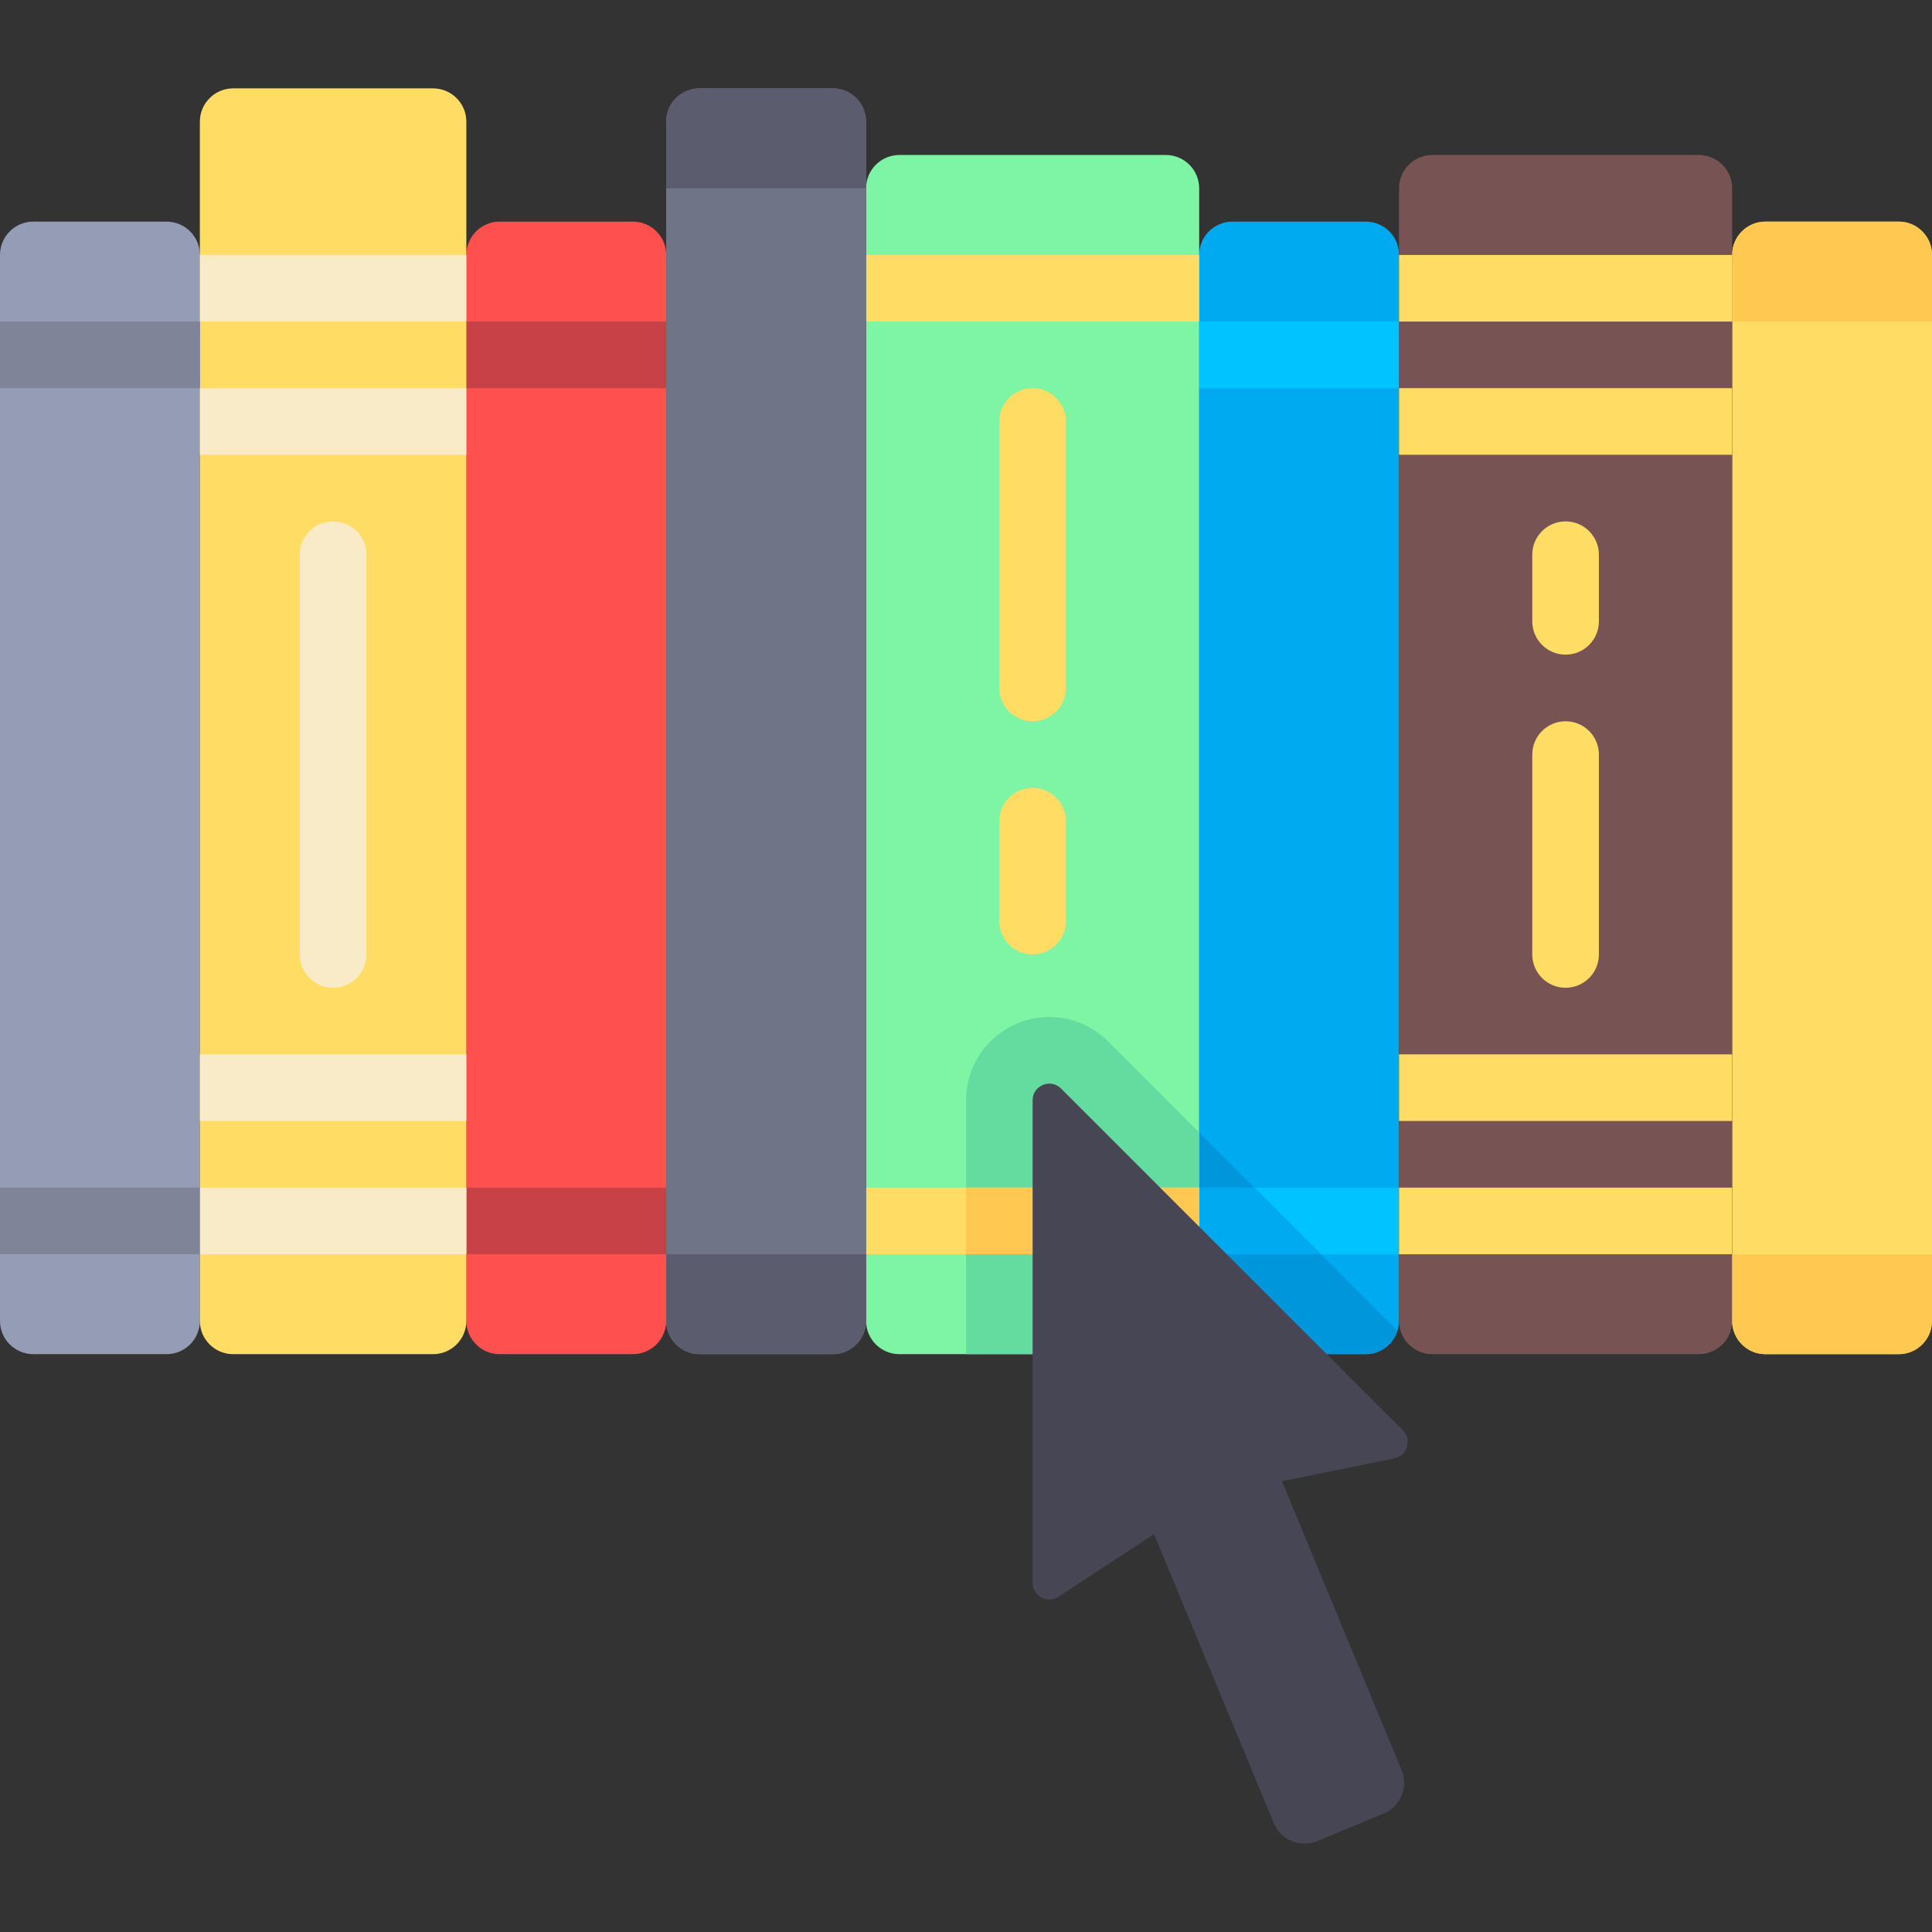 <?xml version="1.0" encoding="iso-8859-1"?>
<!-- Uploaded to: SVG Repo, www.svgrepo.com, Generator: SVG Repo Mixer Tools -->
<svg version="1.1" id="Layer_1" xmlns="http://www.w3.org/2000/svg" xmlns:xlink="http://www.w3.org/1999/xlink" 
	 viewBox="0 0 512 512" xml:space="preserve">
<rect x="0" y="0" width="512" height="512" fill="#333333" stroke="none"/>
<path style="fill:#FFDC64;" d="M503.172,358.869h-35.31c-4.875,0-8.828-3.953-8.828-8.828V67.559c0-4.875,3.953-8.828,8.828-8.828
	h35.31c4.875,0,8.828,3.953,8.828,8.828v282.483C512,354.917,508.047,358.869,503.172,358.869z"/>
<path style="fill:#00AAF0;" d="M361.931,58.731h-35.31c-4.875,0-8.828,3.953-8.828,8.828v282.483c0,4.875,3.953,8.828,8.828,8.828
	h35.31c4.875,0,8.828-3.953,8.828-8.828V67.559C370.759,62.684,366.806,58.731,361.931,58.731z"/>
<rect x="317.793" y="314.737" style="fill:#00C3FF;" width="52.966" height="17.655"/>
<path style="fill:#0096DC;" d="M361.931,358.869c3.98,0,7.215-2.684,8.318-6.303l-52.456-52.456v49.931
	c0,4.875,3.953,8.828,8.828,8.828H361.931z"/>
<rect x="317.793" y="85.208" style="fill:#00C3FF;" width="52.966" height="17.655"/>
<polygon style="fill:#00AAF0;" points="332.414,314.731 317.793,314.731 317.793,332.386 350.069,332.386 "/>
<path style="fill:#FF5050;" d="M167.724,358.869h-35.31c-4.875,0-8.828-3.953-8.828-8.828V67.559c0-4.875,3.953-8.828,8.828-8.828
	h35.31c4.875,0,8.828,3.953,8.828,8.828v282.483C176.552,354.917,172.599,358.869,167.724,358.869z"/>
<g>
	<rect x="123.586" y="85.208" style="fill:#C84146;" width="52.966" height="17.655"/>
	<rect x="123.586" y="314.737" style="fill:#C84146;" width="52.966" height="17.655"/>
</g>
<path style="fill:#959CB5;" d="M44.138,358.869H8.828c-4.875,0-8.828-3.953-8.828-8.828V67.559c0-4.875,3.953-8.828,8.828-8.828
	h35.31c4.875,0,8.828,3.953,8.828,8.828v282.483C52.966,354.917,49.013,358.869,44.138,358.869z"/>
<path style="fill:#785353;" d="M450.207,358.869h-70.621c-4.875,0-8.828-3.953-8.828-8.828V49.904c0-4.875,3.953-8.828,8.828-8.828
	h70.621c4.875,0,8.828,3.953,8.828,8.828v300.138C459.034,354.917,455.082,358.869,450.207,358.869z"/>
<path style="fill:#FFDC64;" d="M114.759,358.869H61.793c-4.875,0-8.828-3.953-8.828-8.828V32.248c0-4.875,3.953-8.828,8.828-8.828
	h52.966c4.875,0,8.828,3.953,8.828,8.828v317.793C123.586,354.917,119.634,358.869,114.759,358.869z"/>
<path style="fill:#FAEBC8;" d="M88.276,261.766c-4.879,0-8.828-3.948-8.828-8.828V147.007c0-4.879,3.948-8.828,8.828-8.828
	c4.879,0,8.828,3.948,8.828,8.828v105.931C97.103,257.818,93.155,261.766,88.276,261.766z"/>
<g>
	<path style="fill:#FFDC64;" d="M414.897,261.766c-4.879,0-8.828-3.948-8.828-8.828v-52.966c0-4.879,3.948-8.828,8.828-8.828
		c4.879,0,8.828,3.948,8.828,8.828v52.966C423.724,257.818,419.776,261.766,414.897,261.766z"/>
	<path style="fill:#FFDC64;" d="M414.897,173.49c-4.879,0-8.828-3.948-8.828-8.828v-17.655c0-4.879,3.948-8.828,8.828-8.828
		c4.879,0,8.828,3.948,8.828,8.828v17.655C423.724,169.542,419.776,173.49,414.897,173.49z"/>
</g>
<path style="fill:#7DF5A5;" d="M308.966,41.076h-70.621c-4.875,0-8.828,3.953-8.828,8.828v300.138c0,4.875,3.953,8.828,8.828,8.828
	h70.621c4.875,0,8.828-3.953,8.828-8.828V49.904C317.793,45.029,313.841,41.076,308.966,41.076z"/>
<path style="fill:#64DCA0;" d="M293.674,275.991c-4.174-4.174-9.705-6.473-15.573-6.473c-12.186,0-22.101,9.905-22.101,22.078
	v67.273h52.966c4.875,0,8.828-3.953,8.828-8.828v-49.931L293.674,275.991z"/>
<g>
	<path style="fill:#FFDC64;" d="M273.655,252.938c-4.879,0-8.828-3.948-8.828-8.828v-26.483c0-4.879,3.948-8.828,8.828-8.828
		c4.879,0,8.828,3.948,8.828,8.828v26.483C282.483,248.99,278.535,252.938,273.655,252.938z"/>
	<path style="fill:#FFDC64;" d="M273.655,191.145c-4.879,0-8.828-3.948-8.828-8.828v-70.621c0-4.879,3.948-8.828,8.828-8.828
		c4.879,0,8.828,3.948,8.828,8.828v70.621C282.483,187.197,278.535,191.145,273.655,191.145z"/>
	<rect x="229.517" y="314.737" style="fill:#FFDC64;" width="88.276" height="17.655"/>
</g>
<rect x="256" y="314.737" style="fill:#FFC850;" width="61.793" height="17.655"/>
<rect x="229.517" y="67.564" style="fill:#FFDC64;" width="88.276" height="17.655"/>
<path style="fill:#464655;" d="M273.655,291.596v127.892c0,3.51,3.897,5.615,6.834,3.691l25.352-16.615l31.713,76.563
	c1.866,4.504,7.03,6.643,11.533,4.778l17.576-7.281c4.504-1.866,6.643-7.03,4.778-11.534l-31.713-76.563l29.792-6.03
	c3.451-0.698,4.735-4.958,2.246-7.447l-90.574-90.574C278.41,285.695,273.655,287.665,273.655,291.596z"/>
<path style="fill:#707487;" d="M185.379,358.869h35.31c4.875,0,8.828-3.953,8.828-8.828V32.248c0-4.875-3.953-8.828-8.828-8.828
	h-35.31c-4.875,0-8.828,3.953-8.828,8.828v317.793C176.552,354.917,180.504,358.869,185.379,358.869z"/>
<g>
	<path style="fill:#5B5D6E;" d="M220.69,23.421h-35.31c-4.875,0-8.828,3.953-8.828,8.828v17.655h52.966V32.248
		C229.517,27.373,225.565,23.421,220.69,23.421z"/>
	<path style="fill:#5B5D6E;" d="M185.379,358.869h35.31c4.875,0,8.828-3.953,8.828-8.828v-17.655h-52.966v17.655
		C176.552,354.917,180.504,358.869,185.379,358.869z"/>
</g>
<g>
	<rect x="52.966" y="67.564" style="fill:#FAEBC8;" width="70.621" height="17.655"/>
	<rect x="52.966" y="102.864" style="fill:#FAEBC8;" width="70.621" height="17.655"/>
	<rect x="52.966" y="279.415" style="fill:#FAEBC8;" width="70.621" height="17.655"/>
	<rect x="52.966" y="314.737" style="fill:#FAEBC8;" width="70.621" height="17.655"/>
</g>
<g>
	<rect y="85.208" style="fill:#7F8499;" width="52.966" height="17.655"/>
	<rect y="314.737" style="fill:#7F8499;" width="52.966" height="17.655"/>
</g>
<g>
	<rect x="370.759" y="67.564" style="fill:#FFDC64;" width="88.276" height="17.655"/>
	<rect x="370.759" y="102.864" style="fill:#FFDC64;" width="88.276" height="17.655"/>
	<rect x="370.759" y="279.415" style="fill:#FFDC64;" width="88.276" height="17.655"/>
	<rect x="370.759" y="314.737" style="fill:#FFDC64;" width="88.276" height="17.655"/>
</g>
<g>
	<path style="fill:#FFC850;" d="M503.172,58.731h-35.31c-4.875,0-8.828,3.953-8.828,8.828v17.655H512V67.559
		C512,62.684,508.047,58.731,503.172,58.731z"/>
	<path style="fill:#FFC850;" d="M467.862,358.869h35.31c4.875,0,8.828-3.953,8.828-8.828v-17.655h-52.966v17.655
		C459.034,354.917,462.987,358.869,467.862,358.869z"/>
</g>
</svg>